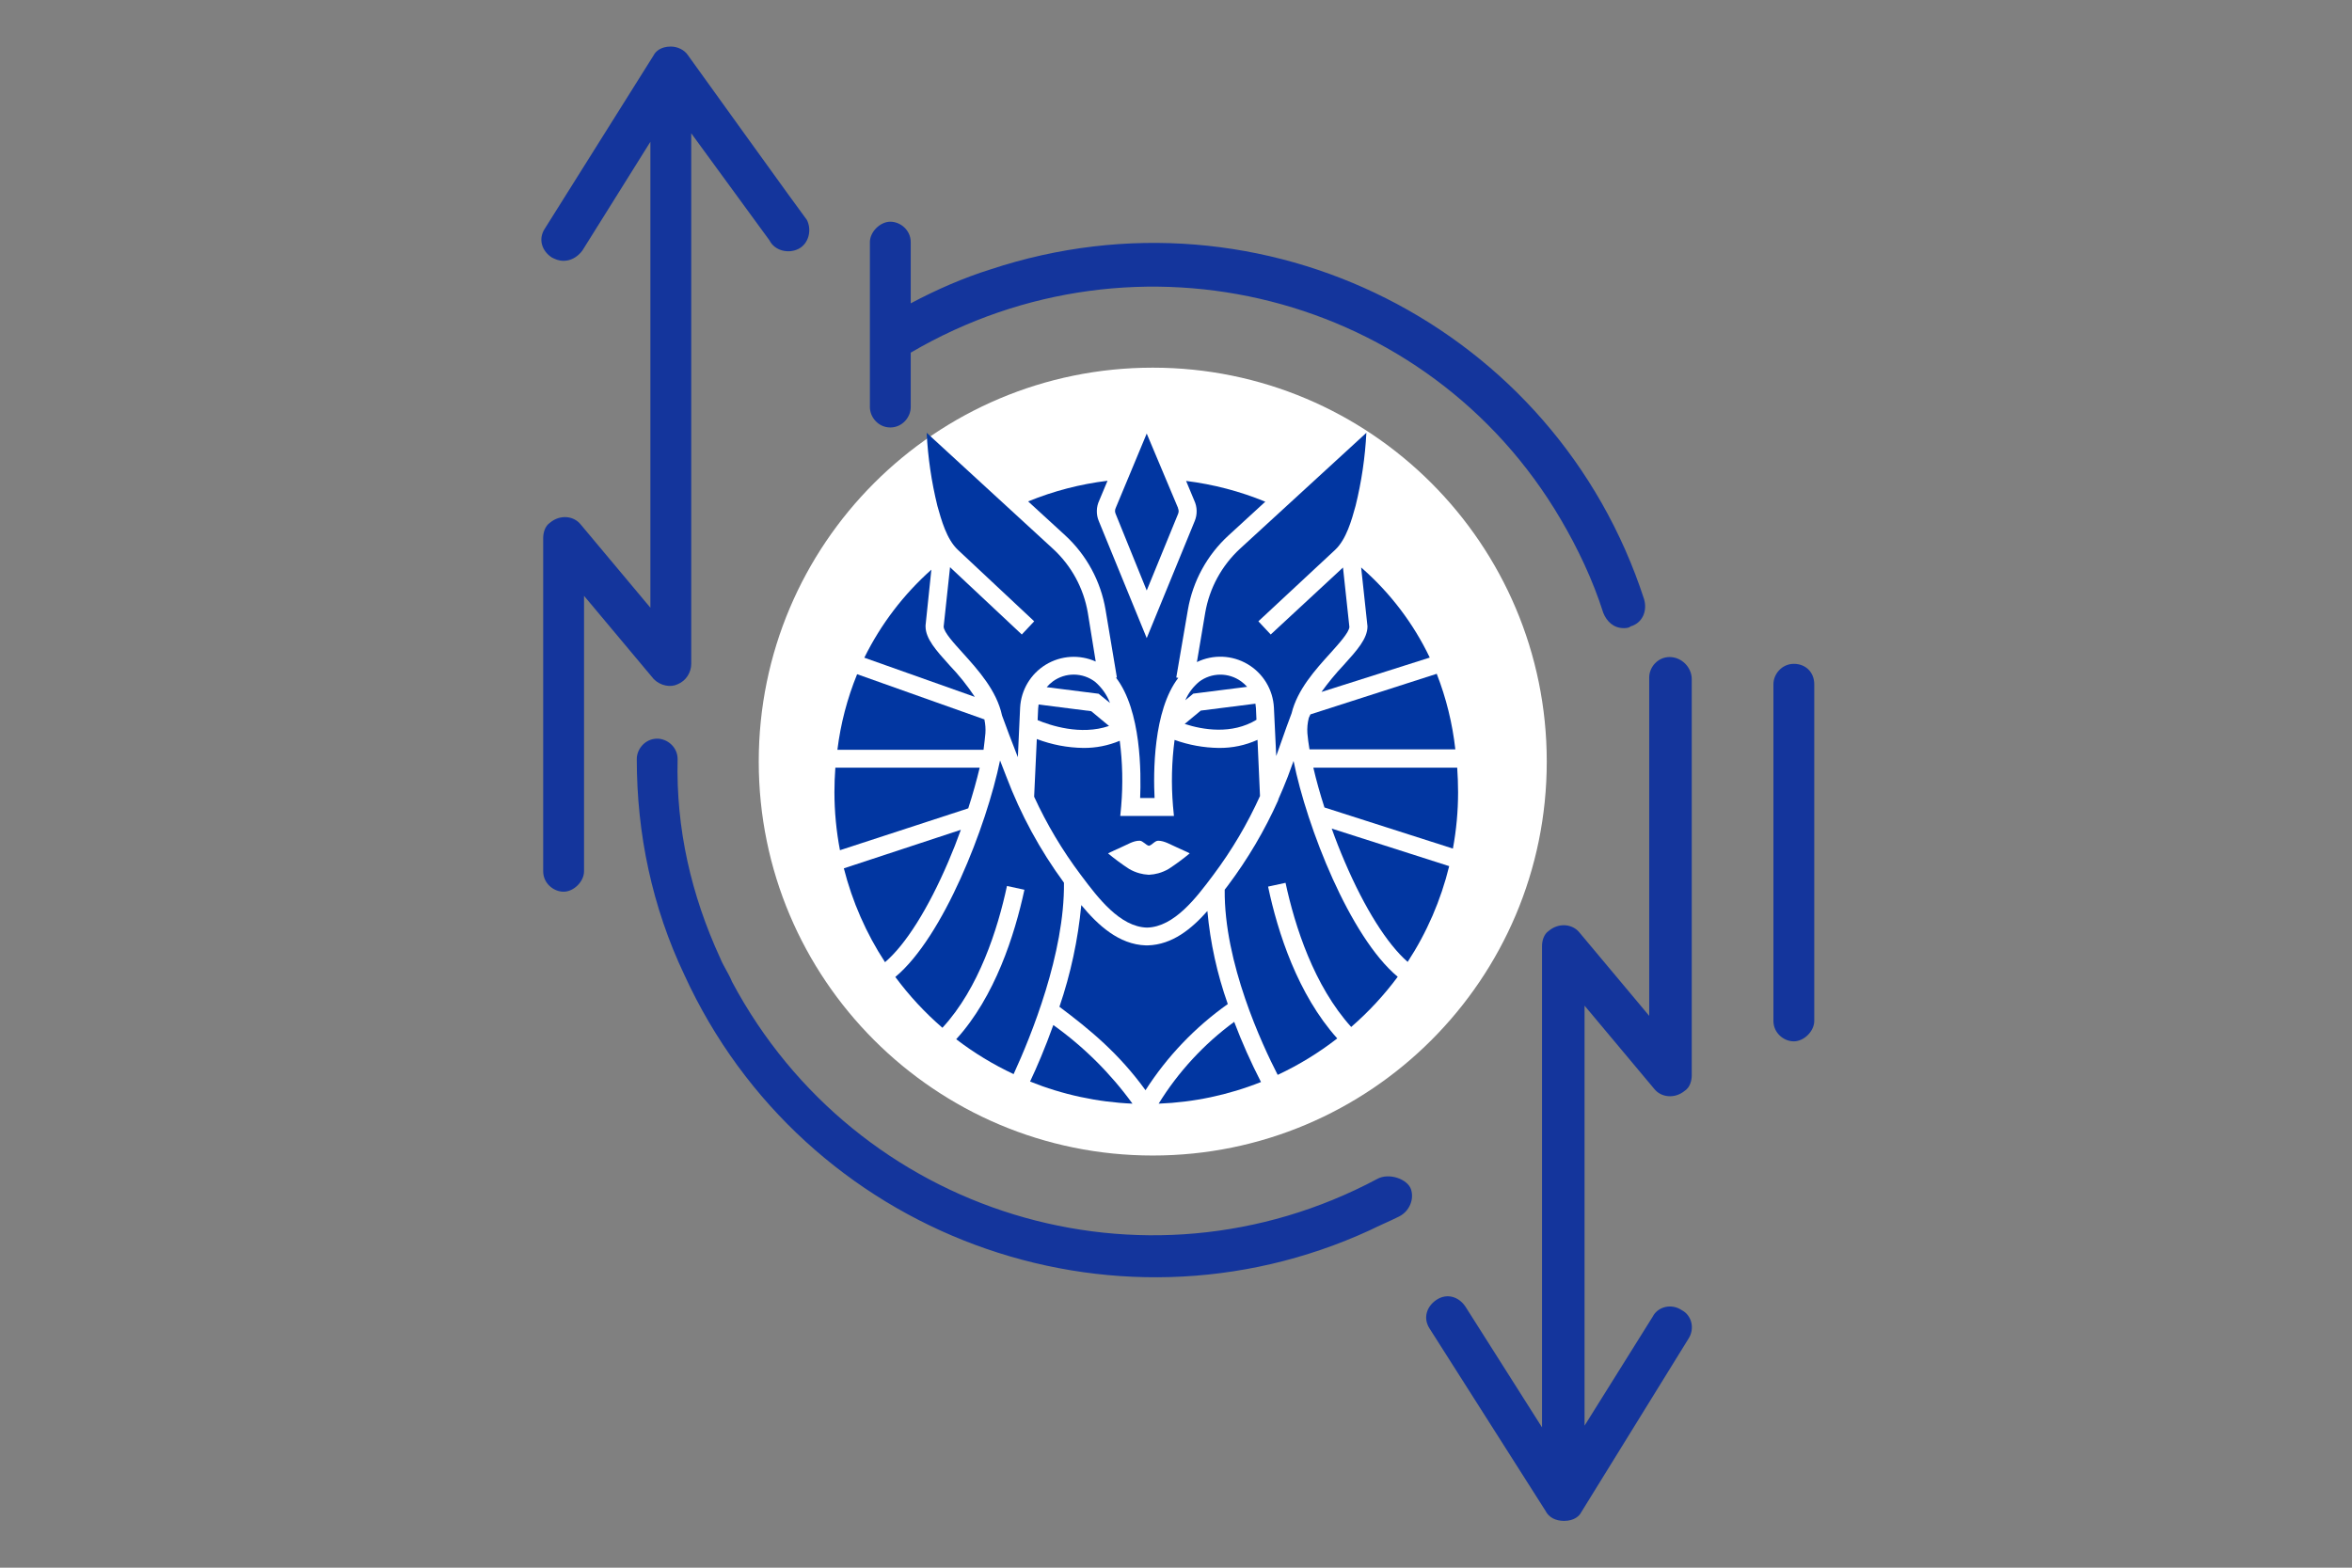 <svg xmlns="http://www.w3.org/2000/svg" width="1215" viewBox="0 0 1215 810" height="810" version="1.0"><rect x="0" y="0" width="1215" height="810" fill="#808080" stroke="none"/><defs><clipPath id="a"><path d="M 916 342 L 937.211 342 L 937.211 539 L 916 539 Z M 916 342"/></clipPath></defs><path fill="#14359C" d="M 350.043 353.539 C 354.441 351.781 357.078 347.391 357.078 342.996 L 357.078 68.867 L 397.512 124.219 C 400.148 129.492 407.18 131.25 412.453 128.613 C 417.727 125.977 419.484 118.949 416.848 113.676 C 415.969 112.797 355.32 28.449 355.32 28.449 C 353.562 25.812 350.043 24.059 346.527 24.059 C 341.254 24.059 338.617 26.691 337.738 28.449 L 281.484 118.07 C 277.969 123.34 279.727 129.492 285 133.004 C 286.758 133.883 288.516 134.762 291.152 134.762 C 294.668 134.762 298.184 133.004 300.82 129.492 L 335.98 73.258 L 335.98 314 L 299.941 270.949 C 296.426 266.555 289.395 265.676 284.121 270.07 C 281.484 271.828 280.605 275.344 280.605 277.977 L 280.605 450.188 C 280.605 456.336 285.879 460.73 291.152 460.73 C 296.426 460.73 301.699 455.457 301.699 450.188 L 301.699 307.852 L 337.738 350.902 C 341.254 354.418 346.527 355.297 350.043 353.539 Z M 350.043 353.539"/><path fill="#14359C" d="M 862.496 339.48 C 856.344 339.48 851.949 344.754 851.949 350.023 L 851.949 524.871 L 815.91 481.816 C 812.395 477.426 805.363 476.547 800.09 480.938 C 797.453 482.695 796.574 486.211 796.574 488.848 L 796.574 737.496 L 757.02 675.113 C 753.5 669.844 747.348 668.086 742.074 671.598 C 736.801 675.113 735.043 681.266 738.559 686.535 L 798.332 780.547 C 800.09 784.062 803.605 785.82 808 785.82 C 813.273 785.82 815.91 783.184 816.789 781.426 L 872.164 691.809 C 875.684 686.535 873.922 679.508 868.648 676.871 C 863.375 673.355 856.344 675.113 853.707 680.387 L 818.547 736.617 L 818.547 519.598 L 854.586 562.652 C 858.102 567.043 865.133 567.922 870.406 563.527 C 873.043 561.773 873.926 558.258 873.926 555.621 L 873.926 350.902 C 873.922 344.754 868.648 339.48 862.496 339.48 C 863.375 339.48 862.496 339.48 862.496 339.48 Z M 862.496 339.48"/><path fill="#14359C" d="M 711.309 609.219 C 590.887 673.355 442.34 627.668 378.172 507.297 C 376.414 502.906 373.777 499.391 372.02 494.996 C 357.078 462.488 349.164 428.223 350.043 392.199 C 350.043 386.047 344.77 381.656 339.496 381.656 C 333.344 381.656 328.949 386.926 328.949 392.199 C 328.949 430.859 336.859 468.637 353.562 503.781 C 415.09 638.211 574.188 697.078 707.793 635.574 C 713.066 632.941 717.465 631.184 722.738 628.547 C 728.012 625.91 730.648 619.762 728.891 614.488 C 727.133 609.219 717.465 605.703 711.309 609.219 Z M 711.309 609.219"/><path fill="#14359C" d="M 608.469 488.848 L 610.227 488.848 C 625.168 488.848 637.477 476.547 637.477 461.609 L 637.477 435.25 C 637.477 429.102 631.32 421.191 620.773 414.164 L 608.469 408.891 Z M 608.469 488.848"/><path fill="#14359C" d="M 552.211 322.789 L 552.211 349.145 C 552.211 357.055 561.004 364.961 568.035 369.355 L 586.492 376.383 L 586.492 294.672 L 579.461 294.672 C 564.52 295.551 552.211 307.852 552.211 322.789 Z M 552.211 322.789"/><path fill="#14359C" d="M 595.285 199.781 C 488.047 199.781 401.906 285.887 401.906 393.078 C 401.906 500.27 488.047 586.375 595.285 586.375 C 702.52 586.375 788.66 500.27 788.66 393.078 C 788.66 285.887 702.52 199.781 595.285 199.781 Z M 660.328 335.09 C 660.328 341.238 655.055 345.633 649.781 345.633 C 644.508 345.633 639.234 340.359 639.234 335.09 L 639.234 322.789 C 639.234 307.852 626.926 295.551 611.984 295.551 L 610.227 295.551 L 610.227 385.168 C 610.227 385.168 633.961 394.836 634.84 394.836 C 653.297 406.258 662.086 420.312 662.086 434.371 L 662.086 460.73 C 662.086 487.969 640.113 509.934 612.863 509.934 L 611.105 509.934 L 611.105 534.535 C 611.105 540.684 605.832 545.078 600.559 545.078 C 595.285 545.078 590.008 539.805 590.008 534.535 L 590.008 509.934 L 582.977 509.934 C 555.73 509.934 533.754 487.969 532.875 460.73 L 532.875 448.43 C 532.875 442.281 538.148 437.887 543.422 437.887 C 548.695 437.887 553.969 443.156 553.969 448.43 L 553.969 460.73 C 553.969 475.668 566.277 487.969 582.098 487.969 L 589.129 487.969 L 589.129 400.105 L 559.246 388.684 C 539.027 377.262 530.238 364.082 530.238 349.145 L 530.238 322.789 C 530.238 295.551 552.211 273.586 580.34 273.586 L 587.371 273.586 L 587.371 250.742 C 587.371 244.59 592.645 240.199 597.922 240.199 C 603.195 240.199 608.469 245.469 608.469 250.742 L 608.469 273.586 L 610.227 273.586 C 637.477 273.586 659.449 295.551 659.449 322.789 L 659.449 335.09 Z M 660.328 335.09"/><g clip-path="url(#a)"><path fill="#14359C" d="M 926.664 342.996 C 920.512 342.996 916.117 348.266 916.117 353.539 L 916.117 527.504 C 916.117 533.656 921.391 538.051 926.664 538.051 C 931.938 538.051 937.211 532.777 937.211 527.504 L 937.211 353.539 C 937.211 347.391 932.816 342.996 926.664 342.996 Z M 926.664 342.996"/></g><path fill="#14359C" d="M 459.918 220.867 C 466.07 220.867 470.465 215.598 470.465 210.324 L 470.465 182.207 C 587.371 113.676 737.68 151.457 806.242 268.312 C 815.031 283.25 822.941 299.945 828.215 316.637 C 829.973 321.031 833.488 324.543 838.766 324.543 C 839.645 324.543 841.402 324.543 842.281 323.668 C 848.434 321.91 851.07 315.758 849.312 309.609 C 803.605 169.027 652.418 92.59 511.777 139.156 C 497.715 143.551 483.652 149.699 470.465 156.73 L 470.465 125.098 C 470.465 118.949 465.191 114.555 459.918 114.555 C 454.645 114.555 449.371 119.828 449.371 125.098 L 449.371 210.324 C 449.371 215.598 453.766 220.867 459.918 220.867 Z M 459.918 220.867"/><path fill="#FFF" d="M 595.492 189.969 C 483.082 189.969 391.953 281.094 391.953 393.504 C 391.953 505.914 483.082 597.039 595.492 597.039 C 707.902 597.039 799.027 505.914 799.027 393.504 C 799.027 281.094 707.902 189.969 595.492 189.969"/><path fill="#0136A1" d="M 694.637 445.176 C 705 469.422 716.629 487.805 727.172 497 C 732.121 489.418 736.398 481.477 740 473.172 C 743.598 464.863 746.473 456.316 748.621 447.52 L 687.938 428.113 C 689.98 433.852 692.234 439.59 694.637 445.176 Z M 694.637 445.176"/><path fill="#0136A1" d="M 676.102 370.914 C 675.434 373.539 675.195 376.203 675.379 378.906 C 675.59 381.398 675.949 384.191 676.461 387.195 L 751.805 387.195 C 750.297 373.762 747.094 360.742 742.191 348.141 L 676.941 369.113 Z M 676.102 370.914"/><path fill="#0136A1" d="M 752.766 396.629 L 678.445 396.629 C 679.918 403 681.871 410 684.184 417.207 L 750.543 438.449 C 752.324 428.848 753.215 419.164 753.219 409.398 C 753.219 405.043 753.039 400.836 752.766 396.629 Z M 752.766 396.629"/><path fill="#0136A1" d="M 706.414 323.629 C 706.414 329.996 700.977 336.035 694.066 343.668 C 689.957 348.031 686.148 352.648 682.648 357.516 L 738.586 339.762 C 734.332 330.871 729.219 322.504 723.246 314.664 C 717.277 306.82 710.574 299.664 703.141 293.195 Z M 706.414 323.629"/><path fill="#0136A1" d="M 622.598 316.57 L 618.301 342.074 C 618.812 341.824 619.332 341.594 619.859 341.379 C 620.387 341.16 620.918 340.961 621.457 340.777 C 621.996 340.598 622.539 340.43 623.086 340.281 C 623.637 340.129 624.188 339.996 624.746 339.883 C 625.301 339.766 625.863 339.668 626.426 339.586 C 626.988 339.504 627.555 339.441 628.121 339.395 C 628.688 339.348 629.254 339.32 629.824 339.309 C 630.395 339.297 630.961 339.301 631.531 339.324 C 632.098 339.348 632.664 339.391 633.23 339.449 C 633.797 339.508 634.359 339.582 634.922 339.676 C 635.484 339.77 636.043 339.879 636.598 340.004 C 637.148 340.133 637.699 340.277 638.246 340.438 C 638.793 340.602 639.332 340.777 639.867 340.973 C 640.402 341.168 640.93 341.379 641.449 341.605 C 641.973 341.832 642.484 342.074 642.992 342.332 C 643.5 342.59 643.996 342.867 644.488 343.156 C 644.977 343.445 645.457 343.75 645.93 344.066 C 646.398 344.387 646.859 344.719 647.312 345.066 C 647.762 345.414 648.203 345.773 648.629 346.148 C 649.059 346.523 649.477 346.91 649.879 347.309 C 650.285 347.711 650.676 348.121 651.055 348.547 C 651.434 348.969 651.801 349.406 652.152 349.852 C 652.504 350.297 652.844 350.754 653.168 351.223 C 653.492 351.691 653.801 352.168 654.098 352.652 C 654.391 353.141 654.672 353.637 654.938 354.141 C 655.199 354.645 655.449 355.152 655.684 355.672 C 655.914 356.191 656.133 356.719 656.332 357.25 C 656.535 357.781 656.719 358.32 656.887 358.863 C 657.051 359.406 657.203 359.957 657.336 360.508 C 657.473 361.062 657.586 361.617 657.688 362.18 C 657.785 362.738 657.867 363.301 657.934 363.867 C 658 364.434 658.047 365 658.078 365.566 L 659.277 390.621 L 661.98 383.02 C 663.754 377.914 665.496 373.047 667.207 368.57 C 670.215 356.285 679.438 346.098 687.156 337.566 C 691.691 332.52 696.859 326.812 697.07 323.957 L 693.766 293.227 L 656.426 327.836 L 650.055 321.016 L 689.711 284.094 C 695.508 278.656 698.273 268.621 700.285 261.293 C 703.336 248.91 705.188 236.355 705.844 223.621 L 640.594 283.492 C 638.238 285.664 636.074 288.012 634.105 290.535 C 632.137 293.062 630.391 295.73 628.859 298.543 C 627.328 301.355 626.039 304.273 624.988 307.297 C 623.938 310.324 623.141 313.414 622.598 316.57 Z M 622.598 316.57"/><path fill="#0136A1" d="M 641.133 352.047 C 640.348 351.48 639.523 350.977 638.66 350.539 C 637.797 350.102 636.902 349.734 635.98 349.441 C 635.059 349.145 634.121 348.926 633.16 348.781 C 632.203 348.633 631.242 348.566 630.273 348.574 C 629.305 348.582 628.344 348.668 627.387 348.828 C 626.434 348.988 625.496 349.223 624.578 349.535 C 623.664 349.844 622.777 350.227 621.918 350.68 C 621.062 351.129 620.246 351.645 619.473 352.227 C 616.328 354.859 613.934 358.055 612.293 361.812 L 616.438 358.387 L 644.258 354.871 C 643.324 353.812 642.281 352.871 641.133 352.047 Z M 641.133 352.047"/><path fill="#0136A1" d="M 649.062 371.906 L 648.793 365.898 C 648.75 365.121 648.66 364.348 648.523 363.582 L 620.285 367.16 L 611.992 374.039 C 621.336 377.102 636.387 379.625 649.062 371.906 Z M 649.062 371.906"/><path fill="#0136A1" d="M 592.375 305.094 L 608.539 265.617 C 608.98 264.617 608.98 263.613 608.539 262.613 L 608.539 262.434 L 592.375 224.012 L 583.934 244.289 L 576.332 262.523 C 575.891 263.523 575.891 264.527 576.332 265.527 Z M 592.375 305.094"/><path fill="#0136A1" d="M 544.129 529.625 C 539.891 541.461 535.535 551.613 532.113 558.824 C 540.543 562.207 549.199 564.859 558.078 566.773 C 566.961 568.691 575.938 569.848 585.016 570.242 C 579.34 562.414 573.074 555.094 566.215 548.277 C 559.355 541.465 551.992 535.246 544.129 529.625 Z M 544.129 529.625"/><path fill="#0136A1" d="M 598.535 570.242 C 607.598 569.895 616.57 568.785 625.445 566.91 C 634.324 565.031 642.977 562.418 651.406 559.066 C 646.207 548.961 641.59 538.598 637.559 527.973 C 629.754 533.695 622.574 540.113 616.008 547.227 C 609.445 554.336 603.617 562.008 598.535 570.242 Z M 598.535 570.242"/><path fill="#0136A1" d="M 634.254 518.777 C 628.738 503.195 625.223 487.172 623.707 470.711 C 615.566 479.906 605.684 488.078 592.914 488.469 L 591.984 488.469 C 577.984 488.047 567.141 477.984 558.578 467.648 C 556.863 485.602 553.098 503.117 547.281 520.191 C 562.844 531.848 577.957 544.223 591.746 563.301 C 597.328 554.582 603.695 546.477 610.848 538.988 C 618 531.496 625.801 524.762 634.254 518.777 Z M 634.254 518.777"/><path fill="#0136A1" d="M 573.418 363.223 C 571.746 358.906 569.152 355.242 565.637 352.227 C 564.863 351.645 564.047 351.125 563.188 350.668 C 562.328 350.215 561.438 349.832 560.52 349.52 C 559.598 349.207 558.66 348.969 557.703 348.809 C 556.742 348.645 555.777 348.559 554.809 348.551 C 553.836 348.543 552.871 348.613 551.91 348.758 C 550.949 348.906 550.008 349.125 549.082 349.422 C 548.156 349.719 547.262 350.09 546.395 350.531 C 545.527 350.969 544.703 351.477 543.918 352.047 C 542.727 352.922 541.656 353.926 540.703 355.051 L 567.531 358.445 Z M 573.418 363.223"/><path fill="#0136A1" d="M 536.289 366.078 L 536.016 372.086 C 542.324 374.73 558.277 380.137 572.906 375.09 L 563.715 367.461 L 536.527 364.004 C 536.406 364.691 536.328 365.383 536.289 366.078 Z M 536.289 366.078"/><path fill="#0136A1" d="M 494.828 284.094 L 534.246 321.016 L 527.844 327.836 L 490.773 293.074 L 487.469 323.809 C 487.68 326.812 492.816 332.371 497.383 337.418 C 505.344 346.25 514.867 356.793 517.633 369.684 C 520.125 376.59 522.59 382.992 525.172 389.602 L 525.805 391.223 L 526.973 365.625 C 527.004 365.066 527.051 364.508 527.113 363.953 C 527.18 363.395 527.258 362.84 527.355 362.289 C 527.453 361.734 527.566 361.188 527.695 360.641 C 527.828 360.098 527.973 359.555 528.137 359.02 C 528.301 358.484 528.48 357.953 528.676 357.43 C 528.871 356.902 529.082 356.383 529.309 355.871 C 529.535 355.359 529.777 354.852 530.035 354.355 C 530.293 353.859 530.566 353.367 530.852 352.887 C 531.141 352.406 531.441 351.934 531.758 351.469 C 532.074 351.008 532.402 350.555 532.746 350.109 C 533.09 349.668 533.445 349.234 533.816 348.812 C 534.188 348.391 534.566 347.984 534.961 347.586 C 535.355 347.188 535.762 346.801 536.18 346.426 C 536.598 346.055 537.027 345.691 537.465 345.344 C 537.906 344.996 538.355 344.664 538.816 344.344 C 539.277 344.023 539.746 343.715 540.223 343.426 C 540.703 343.133 541.191 342.855 541.684 342.594 C 542.18 342.332 542.684 342.082 543.191 341.852 C 543.703 341.621 544.219 341.402 544.742 341.203 C 545.266 341.004 545.797 340.816 546.332 340.648 C 546.867 340.48 547.406 340.328 547.949 340.191 C 548.492 340.059 549.039 339.938 549.59 339.836 C 550.141 339.734 550.695 339.648 551.254 339.578 C 551.809 339.508 552.367 339.457 552.926 339.422 C 553.484 339.387 554.047 339.367 554.605 339.367 C 555.168 339.367 555.727 339.383 556.285 339.414 C 556.844 339.449 557.402 339.496 557.961 339.562 C 558.516 339.633 559.07 339.715 559.621 339.816 C 560.172 339.914 560.723 340.031 561.266 340.164 C 561.812 340.297 562.352 340.449 562.887 340.613 C 563.422 340.781 563.949 340.965 564.477 341.16 C 565 341.359 565.516 341.574 566.027 341.805 L 561.941 316.57 C 561.402 313.414 560.605 310.324 559.551 307.301 C 558.5 304.277 557.207 301.359 555.676 298.547 C 554.141 295.738 552.391 293.07 550.414 290.551 C 548.441 288.031 546.277 285.688 543.918 283.523 L 478.699 223.621 C 479.34 236.406 481.195 249.012 484.254 261.441 C 486.27 268.621 489 278.656 494.828 284.094 Z M 494.828 284.094"/><path fill="#0136A1" d="M 496.363 428.742 L 435.918 448.66 C 438.102 457.273 440.977 465.648 444.547 473.785 C 448.117 481.922 452.328 489.711 457.188 497.148 C 467.793 488.137 479.477 469.539 489.902 445.176 C 492.215 439.801 494.379 434.273 496.363 428.742 Z M 496.363 428.742"/><path fill="#0136A1" d="M 506.094 396.629 L 431.531 396.629 C 431.23 400.773 431.051 404.98 431.051 409.246 C 431.062 419.352 432.012 429.363 433.906 439.289 L 500.176 417.66 C 502.551 410.27 504.562 403.09 506.094 396.629 Z M 506.094 396.629"/><path fill="#0136A1" d="M 509.039 378.906 C 509.199 376.578 509.039 374.277 508.559 371.996 L 508.559 371.727 L 442.77 348.352 C 437.648 360.922 434.254 373.938 432.582 387.406 L 508.078 387.406 C 508.469 384.191 508.828 381.398 509.039 378.906 Z M 509.039 378.906"/><path fill="#0136A1" d="M 490.445 343.668 C 483.562 336.035 478.125 329.996 478.125 323.629 L 478.125 323.148 L 481.129 294.336 C 473.945 300.73 467.438 307.754 461.609 315.402 C 455.785 323.055 450.746 331.195 446.492 339.82 L 503.57 360.07 C 499.691 354.207 495.312 348.738 490.445 343.668 Z M 490.445 343.668"/><path fill="#0136A1" d="M 519.883 401.348 C 518.805 398.523 517.723 395.758 516.641 392.996 L 516.641 392.754 C 509.609 426.973 487.258 484.199 462.504 504.781 C 469.645 514.434 477.754 523.184 486.84 531.035 C 505.676 510.637 515.379 480.145 520.184 457.766 L 529.199 459.719 C 524.152 483.09 513.965 515.023 493.957 536.953 C 503.195 544.027 513.078 550.035 523.609 554.98 C 532.621 535.391 550.016 492.613 549.625 456.082 C 537.23 439.184 527.316 420.941 519.883 401.348 Z M 519.883 401.348"/><path fill="#0136A1" d="M 668.23 393.176 C 667.207 395.969 666.219 398.734 665.227 401.348 C 663.695 405.34 662.043 409.219 660.328 413.094 L 660.328 413.395 C 653.285 429.105 644.594 443.844 634.254 457.613 L 633.773 458.246 L 632.66 459.688 C 632.27 497.48 651.977 539.719 660.027 555.371 C 670.988 550.246 681.242 543.965 690.793 536.535 C 670.395 513.793 660.059 481.797 655.07 458.094 L 664.086 456.141 C 668.98 478.824 678.805 509.348 698 530.617 C 706.957 522.848 714.969 514.207 722.035 504.688 C 697.281 484.051 675.109 427.363 668.23 393.176 Z M 668.23 393.176"/><path fill="#0136A1" d="M 571.105 315.035 L 576.965 350.066 L 576.453 350.066 C 589.641 367.098 589.492 399.633 588.98 412.312 L 596.43 412.312 C 595.801 399.695 595.621 367.25 608.688 350.246 L 607.637 350.066 L 613.645 315.035 C 614.277 311.363 615.207 307.77 616.434 304.254 C 617.664 300.734 619.172 297.34 620.961 294.074 C 622.746 290.805 624.793 287.707 627.094 284.777 C 629.395 281.848 631.922 279.125 634.672 276.613 L 653.629 259.219 C 640.469 253.824 626.828 250.25 612.715 248.492 L 616.949 258.648 C 617.715 260.309 618.121 262.051 618.164 263.879 C 618.203 265.707 617.879 267.469 617.191 269.164 L 592.375 329.695 L 567.59 269.164 C 566.895 267.473 566.566 265.711 566.605 263.879 C 566.648 262.051 567.055 260.305 567.832 258.648 L 572.129 248.402 C 557.98 250.129 544.312 253.684 531.121 259.07 L 550.258 276.613 C 552.992 279.133 555.504 281.855 557.789 284.789 C 560.074 287.723 562.102 290.824 563.875 294.09 C 565.648 297.359 567.141 300.75 568.355 304.266 C 569.57 307.781 570.484 311.371 571.105 315.035 Z M 571.105 315.035"/><path fill="#0136A1" d="M 534.215 411.652 C 540.781 425.949 548.793 439.391 558.246 451.965 L 558.727 452.598 C 567.078 463.742 578.527 478.945 592.555 479.273 C 606.586 478.945 618.031 463.742 626.383 452.598 L 626.863 451.965 C 636.352 439.281 644.363 425.723 650.895 411.289 L 649.605 382.27 C 643.242 385.129 636.57 386.52 629.598 386.445 C 621.754 386.332 614.145 384.953 606.766 382.301 C 605.266 393.668 604.992 405.062 605.953 416.488 L 606.434 421.594 L 578.707 421.594 L 579.188 416.488 C 580.141 405.215 579.891 393.969 578.438 382.75 C 572.418 385.262 566.148 386.496 559.629 386.445 C 551.352 386.32 543.34 384.789 535.598 381.848 Z M 574.922 439.711 C 576.273 439.109 577.473 438.508 579.008 437.848 C 582.34 436.434 585.434 434.332 588.738 434.391 C 590.363 434.391 591.926 436.676 593.516 437.004 C 595.109 436.676 596.52 434.422 598.262 434.391 C 601.566 434.391 604.691 436.434 607.996 437.848 C 609.527 438.508 610.73 439.109 612.082 439.711 C 612.938 440.07 613.77 440.48 614.574 440.941 C 611.102 443.82 607.477 446.496 603.699 448.961 C 602.016 449.945 600.234 450.695 598.352 451.215 C 596.828 451.633 595.277 451.883 593.695 451.965 L 593.277 451.965 C 591.695 451.883 590.145 451.633 588.621 451.215 C 586.738 450.695 584.957 449.945 583.273 448.961 C 579.496 446.496 575.871 443.82 572.398 440.941 C 573.215 440.492 574.055 440.09 574.922 439.738 Z M 574.922 439.711"/></svg>